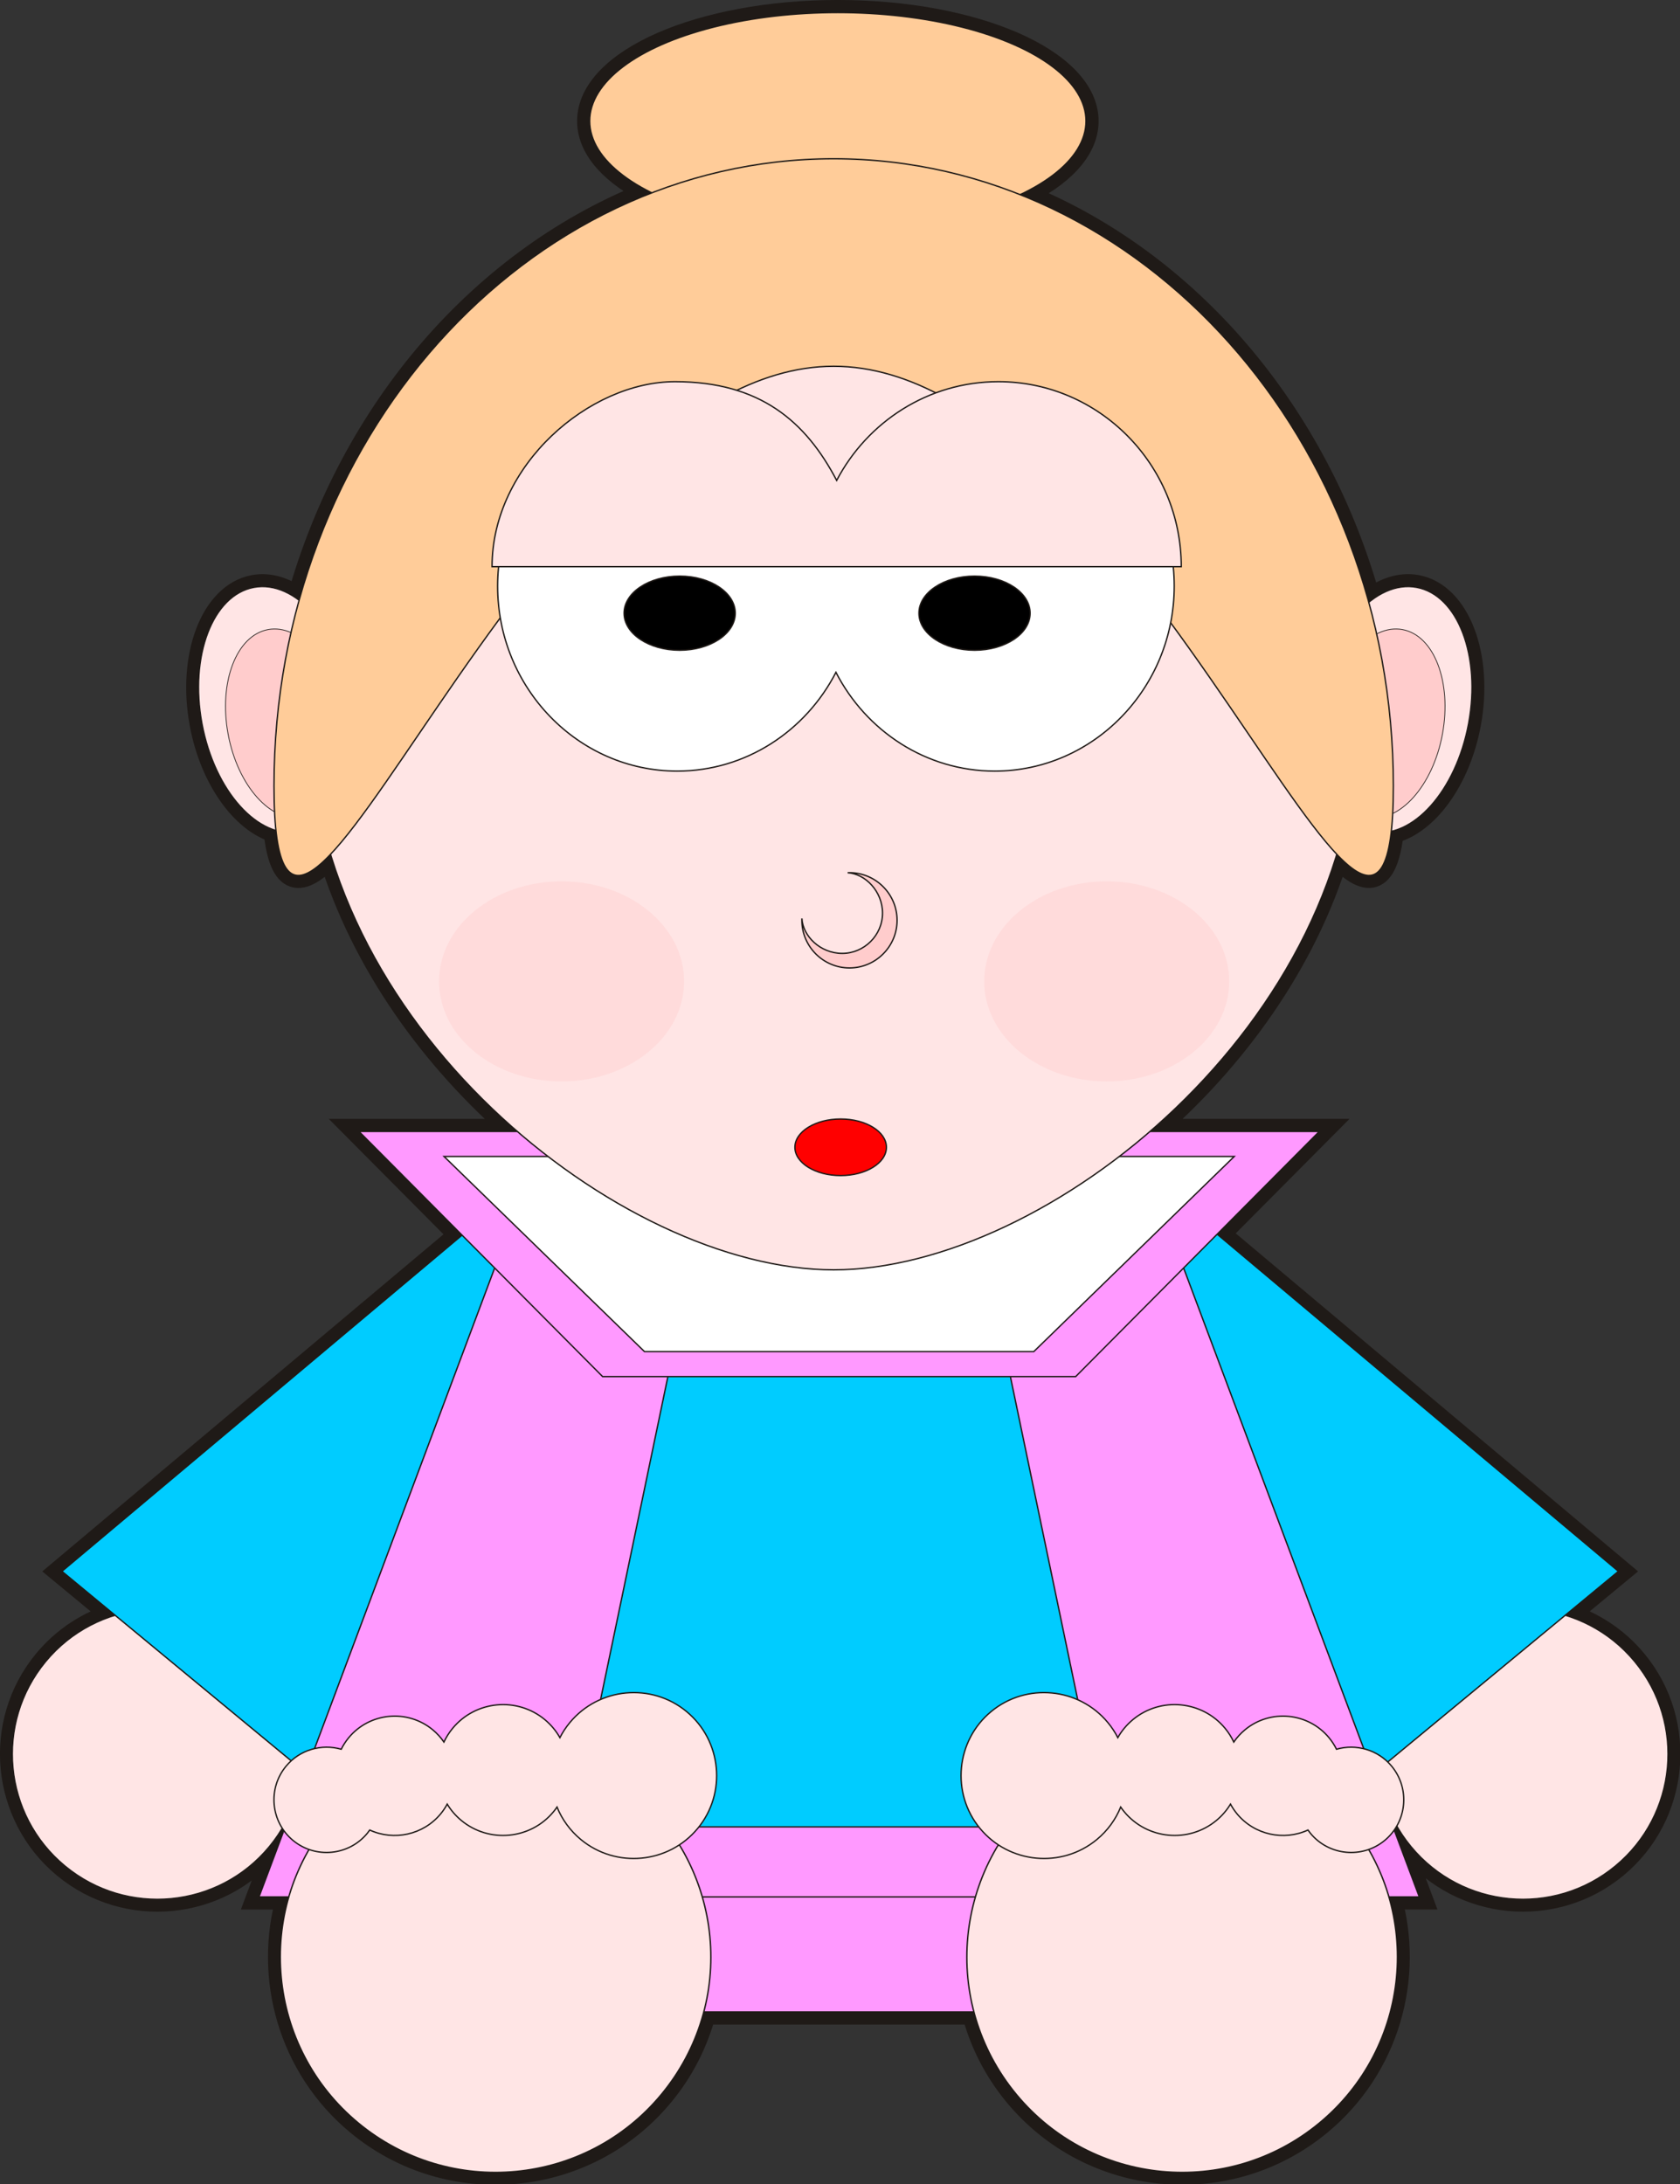 <?xml version="1.0" encoding="UTF-8" standalone="no"?>
<!-- Creator: CorelDRAW -->

<svg
   xmlns:dc="http://purl.org/dc/elements/1.1/"
   xmlns:cc="http://creativecommons.org/ns#"
   xmlns:rdf="http://www.w3.org/1999/02/22-rdf-syntax-ns#"
   xmlns:svg="http://www.w3.org/2000/svg"
   xmlns="http://www.w3.org/2000/svg"
   xmlns:sodipodi="http://sodipodi.sourceforge.net/DTD/sodipodi-0.dtd"
   xmlns:inkscape="http://www.inkscape.org/namespaces/inkscape"
   xml:space="preserve"
   width="179.606mm"
   height="233.45mm"
   style="clip-rule:evenodd;fill-rule:evenodd;image-rendering:optimizeQuality;shape-rendering:geometricPrecision;text-rendering:geometricPrecision"
   viewBox="0 0 179.606 233.45"
   id="svg2"
   version="1.1"
   inkscape:version="0.92.3 (2405546, 2018-03-11)"
   sodipodi:docname="Baby-1.svg"><rect x="0" y="0" width="179.606" height="233.45" fill="#333333" stroke="none"/><sodipodi:namedview
     pagecolor="#ffffff"
     bordercolor="#666666"
     borderopacity="1"
     objecttolerance="10"
     gridtolerance="10"
     guidetolerance="10"
     inkscape:pageopacity="0"
     inkscape:pageshadow="2"
     inkscape:window-width="1920"
     inkscape:window-height="1017"
     id="namedview214"
     showgrid="false"
     inkscape:zoom="0.78395062"
     inkscape:cx="303.92544"
     inkscape:cy="484.75159"
     inkscape:current-layer="svg2"
     fit-margin-top="0"
     fit-margin-left="0"
     fit-margin-right="0"
     fit-margin-bottom="0"
     showborder="false"
     inkscape:window-x="-4"
     inkscape:window-y="9"
     inkscape:window-maximized="1" /><defs
     id="defs4"><style
       type="text/css"
       id="style6"><![CDATA[
    .str1 {stroke:#1F1A17;stroke-width:0.076}
    .str0 {stroke:#1F1A17;stroke-width:1.411}
    .str2 {stroke:#1F1A17;stroke-width:2.2}
    .fil7 {fill:black}
    .fil18 {fill:#000066}
    .fil4 {fill:#00CCFF}
    .fil0 {fill:#191919}
    .fil13 {fill:#33CC99}
    .fil12 {fill:#669966}
    .fil14 {fill:#66FFCC}
    .fil16 {fill:#99FF99}
    .fil11 {fill:#99FFFF}
    .fil10 {fill:#CC6633}
    .fil15 {fill:#CCFFCC}
    .fil17 {fill:#E5E5E5}
    .fil8 {fill:red}
    .fil2 {fill:#FF99FF}
    .fil1 {fill:#FFCC99}
    .fil6 {fill:#FFCCCC}
    .fil9 {fill:#FFDBDB}
    .fil3 {fill:#FFE5E5}
    .fil5 {fill:white}
   ]]></style></defs><g
     id="_245152656"
     transform="matrix(1.905,0,0,1.905,-2.788,7.494)"><path
       style="fill:#191919;stroke:#1f1a17;stroke-width:1.411"
       inkscape:connector-curvature="0"
       d="m 40.949,108.943 h 15.181 c 0.43,1.644 1.214,3.222 2.365,4.614 4.238,5.128 11.877,5.855 17.005,1.617 3.82,-3.156 5.196,-8.199 3.9,-12.687 h 1.714 L 79.709,98.738 c 0.052,-0.075 0.101,-0.152 0.146,-0.231 0.228,0.401 0.494,0.787 0.798,1.155 2.856,3.456 8.004,3.945 11.46,1.089 3.456,-2.856 3.945,-8.003 1.09,-11.459 -1.056,-1.278 -2.426,-2.149 -3.907,-2.597 l 2.994,-2.474 -22.518,-18.913 5.729,-5.764 h -9.501 c 4.694,-4.056 8.628,-9.446 10.484,-15.552 1.657,1.751 2.72,1.753 3.057,-1.293 1.929,-0.45 3.745,-2.882 4.331,-6.047 0.699,-3.774 -0.609,-7.199 -2.911,-7.626 -0.909,-0.168 -1.841,0.156 -2.679,0.842 C 75.363,19.219 68.036,10.696 58.705,6.986 c 2.298,-1.086 3.706,-2.537 3.706,-4.127 0,-3.353 -6.257,-6.088 -13.928,-6.088 -7.67,0 -13.927,2.734 -13.927,6.088 0,1.541 1.322,2.951 3.494,4.025 C 28.63,10.525 21.215,19.059 18.247,29.752 17.448,29.147 16.572,28.869 15.717,29.027 c -2.302,0.426 -3.609,3.852 -2.911,7.626 0.567,3.063 2.287,5.439 4.145,5.997 0.33,3.098 1.397,3.102 3.064,1.342 1.856,6.106 5.79,11.497 10.484,15.553 h -8.887 l 5.782,5.817 -22.455,18.86 2.994,2.474 c -1.481,0.448 -2.851,1.319 -3.907,2.597 -2.856,3.456 -2.366,8.604 1.09,11.459 3.456,2.856 8.604,2.367 11.46,-1.089 0.272,-0.329 0.514,-0.674 0.726,-1.03 0.029,0.046 0.06,0.092 0.092,0.136 l -1.394,3.72 h 1.683 c -1.297,4.487 0.08,9.53 3.9,12.687 5.128,4.238 12.768,3.511 17.005,-1.617 1.151,-1.392 1.934,-2.97 2.364,-4.614 z"
       class="fil0 str0"
       id="_245154096" /><g
       id="g83"><polygon
         style="fill:#ff99ff;stroke:#1f1a17;stroke-width:0.076"
         points="34.59,108.943 62.522,108.943 76.904,100.523 20.208,100.523 "
         class="fil2 str1"
         id="_245154048" /><circle
         style="fill:#ffe5e5;stroke:#1f1a17;stroke-width:0.076"
         cy="0"
         cx="0"
         r="11.699"
         transform="matrix(-0.536,0.443,0.443,0.536,86.928,94.477)"
         class="fil3 str1"
         id="_245154000" /><polygon
         style="fill:#00ccff;stroke:#1f1a17;stroke-width:0.076"
         points="69.345,64.95 61.244,71.644 75.846,97.809 92.289,84.221 "
         class="fil4 str1"
         id="_245153952" /><circle
         style="fill:#ffe5e5;stroke:#1f1a17;stroke-width:0.076"
         cy="0"
         cx="0"
         r="11.699"
         transform="matrix(0.536,0.443,-0.443,0.536,10.3,94.477)"
         class="fil3 str1"
         id="_245153904" /><polygon
         style="fill:#00ccff;stroke:#1f1a17;stroke-width:0.076"
         points="27.883,64.95 35.983,71.644 21.382,97.809 4.939,84.221 "
         class="fil4 str1"
         id="_245153856" /><polygon
         style="fill:#ff99ff;stroke:#1f1a17;stroke-width:0.076"
         points="32.516,58.422 64.596,58.422 81.114,102.488 15.998,102.488 "
         class="fil2 str1"
         id="_245153808" /><polygon
         style="fill:#00ccff;stroke:#1f1a17;stroke-width:0.076"
         points="41.227,62.351 55.884,62.351 63.432,98.558 33.68,98.558 "
         class="fil4 str1"
         id="_245153760" /><polygon
         style="fill:#ff99ff;stroke:#1f1a17;stroke-width:0.076"
         points="35.282,73.297 61.83,73.297 75.501,59.544 21.611,59.544 "
         class="fil2 str1"
         id="_245153712" /><polygon
         style="fill:#ffffff;stroke:#1f1a17;stroke-width:0.076"
         points="37.632,71.894 59.48,71.894 70.729,60.948 26.383,60.948 "
         class="fil5 str1"
         id="_245153664" /><ellipse
         style="fill:#ffe5e5;stroke:#1f1a17;stroke-width:0.076"
         cy="0"
         cx="0"
         ry="10.015"
         rx="6.109"
         transform="matrix(-0.684,-0.127,-0.127,0.684,79.692,35.879)"
         class="fil3 str1"
         id="_245153616" /><ellipse
         style="fill:#ffcccc;stroke:#1f1a17;stroke-width:0.076"
         cy="0"
         cx="0"
         ry="10.015"
         rx="6.109"
         transform="matrix(-0.526,-0.097,-0.097,0.526,79.201,36.655)"
         class="fil6 str1"
         id="_245153568" /><ellipse
         style="fill:#ffcc99;stroke:#1f1a17;stroke-width:0.076"
         ry="6.087"
         rx="13.927"
         cy="2.858"
         cx="48.483"
         class="fil1 str1"
         id="_245153520" /><ellipse
         style="fill:#ffe5e5;stroke:#1f1a17;stroke-width:0.076"
         cy="0"
         cx="0"
         ry="10.015"
         rx="6.109"
         transform="matrix(0.684,-0.127,0.127,0.684,16.985,35.879)"
         class="fil3 str1"
         id="_245153472" /><ellipse
         style="fill:#ffcccc;stroke:#1f1a17;stroke-width:0.076"
         cy="0"
         cx="0"
         ry="10.015"
         rx="6.109"
         transform="matrix(0.526,-0.097,0.097,0.526,17.477,36.655)"
         class="fil6 str1"
         id="_245153424" /><path
         style="fill:#ffe5e5;stroke:#1f1a17;stroke-width:0.076"
         inkscape:connector-curvature="0"
         d="m 48.249,5.559 c 16.183,0 29.382,13.869 29.382,30.874 0,17.005 -17.409,30.874 -29.382,30.874 -11.973,0 -29.382,-13.869 -29.382,-30.874 0,-17.005 13.199,-30.874 29.382,-30.874 z"
         class="fil3 str1"
         id="_245153376" /><path
         style="fill:#ffcc99;stroke:#1f1a17;stroke-width:0.076"
         inkscape:connector-curvature="0"
         d="m 48.249,4.973 c 17.299,0 31.409,15.806 31.409,35.186 0,19.38 -14.11,-23.544 -31.409,-23.544 -17.299,0 -31.409,42.924 -31.409,23.544 0,-19.38 14.11,-35.186 31.409,-35.186 z"
         class="fil1 str1"
         id="_245153328" /><path
         style="fill:#ffffff;stroke:#1f1a17;stroke-width:0.076"
         inkscape:connector-curvature="0"
         d="m 48.376,33.786 c -1.694,3.29 -5.054,5.54 -8.909,5.54 -5.55,-2e-4 -10.077,-4.663 -10.077,-10.38 6e-4,-5.717 4.527,-10.38 10.077,-10.38 3.855,0 7.215,2.25 8.909,5.54 1.694,-3.29 5.054,-5.54 8.909,-5.54 5.55,0 10.076,4.663 10.076,10.38 0,5.717 -4.527,10.38 -10.076,10.38 -3.855,0 -7.215,-2.25 -8.909,-5.54 z"
         class="fil5 str1"
         id="_245153280" /><ellipse
         style="fill:#000000;stroke:#1f1a17;stroke-width:0.076"
         ry="2.08"
         rx="3.12"
         cy="30.467"
         cx="56.154"
         class="fil7 str1"
         id="_245153232" /><ellipse
         style="fill:#000000;stroke:#1f1a17;stroke-width:0.076"
         ry="2.08"
         rx="3.12"
         cy="30.467"
         cx="39.606"
         class="fil7 str1"
         id="_245153184" /><path
         style="fill:#ffcccc;stroke:#1f1a17;stroke-width:0.076"
         inkscape:connector-curvature="0"
         d="m 49.136,45.026 c 1.472,0 2.672,1.2 2.672,2.672 0,1.472 -1.2,2.672 -2.672,2.672 -1.472,0 -2.672,-1.2 -2.672,-2.672 0,-0.035 10e-4,-0.07 0.002,-0.104 0.054,0.994 1.034,1.96 2.264,1.96 1.23,0 2.261,-1.016 2.261,-2.261 0,-1.214 -0.965,-2.21 -1.959,-2.264 0.035,-0.001 0.069,-0.002 0.104,-0.002 z"
         class="fil6 str1"
         id="_245153136" /><ellipse
         style="fill:#ff0000;stroke:#1f1a17;stroke-width:0.076"
         ry="1.587"
         rx="2.568"
         cy="60.432"
         cx="48.641"
         class="fil8 str1"
         id="_245153088" /><ellipse
         style="fill:#ffdbdb"
         ry="5.613"
         rx="6.876"
         cy="51.124"
         cx="32.979"
         class="fil9"
         id="_245153016" /><ellipse
         style="fill:#ffdbdb"
         ry="5.613"
         rx="6.876"
         cy="51.124"
         cx="63.572"
         class="fil9"
         id="_245152944" /><path
         style="fill:#ffe5e5;stroke:#1f1a17;stroke-width:0.076"
         inkscape:connector-curvature="0"
         d="m 29.077,27.859 c 5e-4,-5.717 5.475,-10.38 10.265,-10.38 4.79,0 7.35,2.25 9.075,5.54 1.725,-3.29 5.148,-5.54 9.075,-5.54 5.653,0 10.264,4.663 10.264,10.38 z"
         class="fil3 str1"
         id="_245152896" /><circle
         style="fill:#ffe5e5;stroke:#1f1a17;stroke-width:0.076"
         cy="0"
         cx="0"
         r="11.699"
         transform="matrix(0.796,0.658,-0.658,0.796,29.274,105.863)"
         class="fil3 str1"
         id="_245152848" /><path
         style="fill:#ffe5e5;stroke:#1f1a17;stroke-width:0.076"
         inkscape:connector-curvature="0"
         d="m 39.995,92.09 c 1.977,1.634 2.257,4.579 0.623,6.556 -1.634,1.977 -4.579,2.257 -6.556,0.623 -0.61,-0.504 -1.058,-1.134 -1.339,-1.821 -0.061,0.089 -0.127,0.177 -0.197,0.261 -1.288,1.559 -3.611,1.78 -5.17,0.492 -0.323,-0.267 -0.589,-0.579 -0.795,-0.919 -0.102,0.19 -0.224,0.372 -0.366,0.544 -0.986,1.193 -2.636,1.527 -3.981,0.91 -0.045,0.064 -0.093,0.127 -0.143,0.188 -1.037,1.255 -2.907,1.433 -4.162,0.396 -1.255,-1.037 -1.433,-2.907 -0.396,-4.162 0.771,-0.934 2.003,-1.271 3.1,-0.956 0.112,-0.225 0.251,-0.441 0.417,-0.643 1.175,-1.422 3.294,-1.624 4.716,-0.449 0.247,0.204 0.458,0.437 0.63,0.689 0.127,-0.27 0.29,-0.528 0.488,-0.769 1.288,-1.559 3.611,-1.78 5.17,-0.492 0.353,0.292 0.637,0.637 0.851,1.014 0.15,-0.294 0.334,-0.575 0.553,-0.84 1.634,-1.977 4.579,-2.257 6.556,-0.623 z"
         class="fil3 str1"
         id="_245152800" /><circle
         style="fill:#ffe5e5;stroke:#1f1a17;stroke-width:0.076"
         cy="0"
         cx="0"
         r="11.699"
         transform="matrix(-0.796,0.658,0.658,0.796,67.806,105.863)"
         class="fil3 str1"
         id="_245152752" /><path
         style="fill:#ffe5e5;stroke:#1f1a17;stroke-width:0.076"
         inkscape:connector-curvature="0"
         d="m 57.085,92.09 c -1.977,1.634 -2.257,4.579 -0.623,6.556 1.634,1.977 4.579,2.257 6.556,0.623 0.61,-0.504 1.058,-1.134 1.339,-1.821 0.061,0.089 0.127,0.177 0.197,0.261 1.288,1.559 3.611,1.78 5.17,0.492 0.323,-0.267 0.589,-0.579 0.795,-0.919 0.102,0.19 0.224,0.372 0.366,0.544 0.986,1.193 2.636,1.527 3.981,0.91 0.045,0.064 0.093,0.127 0.143,0.188 1.037,1.255 2.907,1.433 4.162,0.396 1.255,-1.037 1.433,-2.907 0.396,-4.162 -0.771,-0.934 -2.003,-1.271 -3.1,-0.956 -0.112,-0.225 -0.251,-0.441 -0.417,-0.643 -1.175,-1.422 -3.294,-1.624 -4.716,-0.449 -0.247,0.204 -0.458,0.437 -0.63,0.689 -0.127,-0.27 -0.29,-0.528 -0.488,-0.769 -1.288,-1.559 -3.611,-1.78 -5.17,-0.492 -0.353,0.292 -0.637,0.637 -0.851,1.014 -0.15,-0.294 -0.334,-0.575 -0.553,-0.84 -1.634,-1.977 -4.579,-2.257 -6.556,-0.623 z"
         class="fil3 str1"
         id="_245152704" /></g></g></svg>